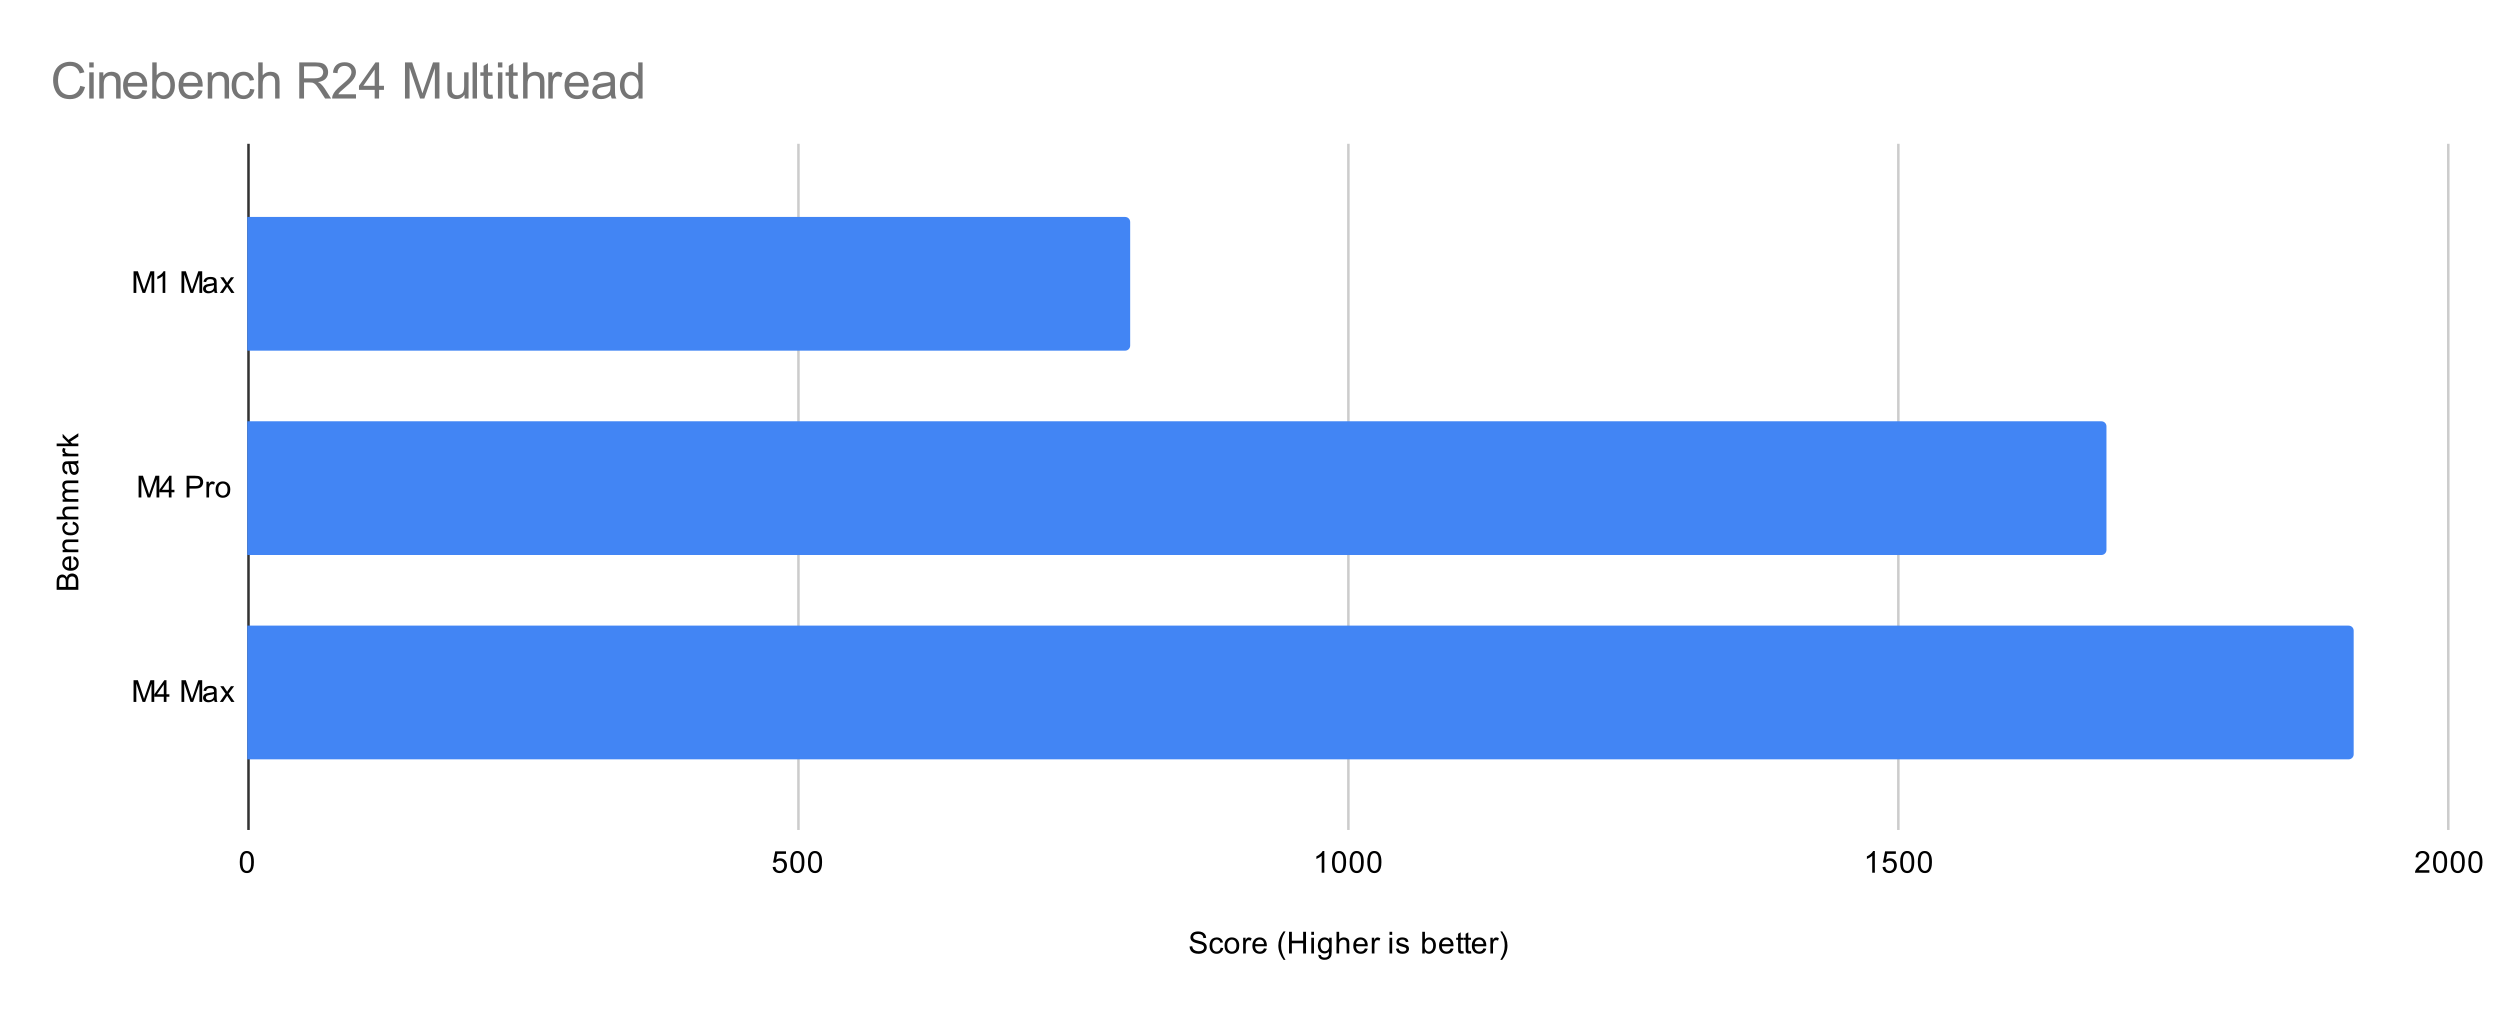 <svg version="1.1" viewBox="0.0 0.0 991.0 401.0" fill="none" stroke="none" stroke-linecap="square" stroke-miterlimit="10" width="991" height="401" xmlns:xlink="http://www.w3.org/1999/xlink" xmlns="http://www.w3.org/2000/svg"><path fill="#ffffff" d="M0 0L991.0 0L991.0 401.0L0 401.0L0 0Z" fill-rule="nonzero"/><path stroke="#333333" stroke-width="1.0" stroke-linecap="butt" d="M98.5 57.5L98.5 328.5" fill-rule="nonzero"/><path stroke="#cccccc" stroke-width="1.0" stroke-linecap="butt" d="M316.5 57.5L316.5 328.5" fill-rule="nonzero"/><path stroke="#cccccc" stroke-width="1.0" stroke-linecap="butt" d="M534.5 57.5L534.5 328.5" fill-rule="nonzero"/><path stroke="#cccccc" stroke-width="1.0" stroke-linecap="butt" d="M752.5 57.5L752.5 328.5" fill-rule="nonzero"/><path stroke="#cccccc" stroke-width="1.0" stroke-linecap="butt" d="M970.5 57.5L970.5 328.5" fill-rule="nonzero"/><clipPath id="id_0"><path d="M98.05 57.417L970.95 57.417L970.95 328.95L98.05 328.95L98.05 57.417Z" clip-rule="nonzero"/></clipPath><path stroke="#000000" stroke-width="2.0" stroke-linecap="butt" stroke-opacity="0.0" clip-path="url(#id_0)" d="M98.0 139.0L98.0 86.0L446.0 86.0C447.105 86.0 448.0 86.895 448.0 88.0L448.0 137.0C448.0 138.105 447.105 139.0 446.0 139.0Z" fill-rule="nonzero"/><path fill="#4285f4" clip-path="url(#id_0)" d="M98.0 139.0L98.0 86.0L446.0 86.0C447.105 86.0 448.0 86.895 448.0 88.0L448.0 137.0C448.0 138.105 447.105 139.0 446.0 139.0Z" fill-rule="nonzero"/><path stroke="#000000" stroke-width="2.0" stroke-linecap="butt" stroke-opacity="0.0" clip-path="url(#id_0)" d="M98.0 220.0L98.0 167.0L833.0 167.0C834.105 167.0 835.0 167.895 835.0 169.0L835.0 218.0C835.0 219.105 834.105 220.0 833.0 220.0Z" fill-rule="nonzero"/><path fill="#4285f4" clip-path="url(#id_0)" d="M98.0 220.0L98.0 167.0L833.0 167.0C834.105 167.0 835.0 167.895 835.0 169.0L835.0 218.0C835.0 219.105 834.105 220.0 833.0 220.0Z" fill-rule="nonzero"/><path stroke="#000000" stroke-width="2.0" stroke-linecap="butt" stroke-opacity="0.0" clip-path="url(#id_0)" d="M98.0 301.0L98.0 248.0L931.0 248.0C932.105 248.0 933.0 248.895 933.0 250.0L933.0 299.0C933.0 300.105 932.105 301.0 931.0 301.0Z" fill-rule="nonzero"/><path fill="#4285f4" clip-path="url(#id_0)" d="M98.0 301.0L98.0 248.0L931.0 248.0C932.105 248.0 933.0 248.895 933.0 250.0L933.0 299.0C933.0 300.105 932.105 301.0 931.0 301.0Z" fill-rule="nonzero"/><path fill="#000000" d="M471.547 375.184L472.609 375.091Q472.688 375.747 472.969 376.153Q473.25 376.559 473.828 376.825Q474.422 377.075 475.156 377.075Q475.797 377.075 476.297 376.887Q476.797 376.684 477.031 376.356Q477.281 376.012 477.281 375.622Q477.281 375.216 477.047 374.919Q476.812 374.606 476.281 374.403Q475.922 374.262 474.734 373.981Q473.562 373.7 473.094 373.45Q472.469 373.122 472.172 372.653Q471.875 372.169 471.875 371.575Q471.875 370.934 472.234 370.372Q472.609 369.794 473.312 369.512Q474.031 369.216 474.891 369.216Q475.844 369.216 476.578 369.528Q477.312 369.825 477.703 370.434Q478.094 371.028 478.125 371.778L477.031 371.856Q476.938 371.044 476.422 370.637Q475.922 370.216 474.938 370.216Q473.906 370.216 473.438 370.591Q472.969 370.966 472.969 371.497Q472.969 371.966 473.297 372.262Q473.625 372.559 475.0 372.872Q476.391 373.184 476.906 373.419Q477.656 373.778 478.016 374.309Q478.375 374.825 478.375 375.528Q478.375 376.216 477.984 376.825Q477.594 377.419 476.859 377.762Q476.125 378.091 475.203 378.091Q474.031 378.091 473.234 377.762Q472.453 377.419 472.0 376.731Q471.562 376.044 471.547 375.184ZM483.859 375.669L484.891 375.809Q484.719 376.872 484.016 377.481Q483.312 378.091 482.297 378.091Q481.016 378.091 480.234 377.262Q479.469 376.419 479.469 374.856Q479.469 373.856 479.797 373.106Q480.141 372.341 480.812 371.966Q481.5 371.591 482.312 371.591Q483.312 371.591 483.953 372.106Q484.609 372.606 484.797 373.559L483.766 373.716Q483.625 373.091 483.25 372.778Q482.875 372.45 482.344 372.45Q481.547 372.45 481.047 373.028Q480.547 373.591 480.547 374.825Q480.547 376.091 481.031 376.653Q481.516 377.216 482.281 377.216Q482.906 377.216 483.312 376.841Q483.734 376.466 483.859 375.669ZM485.406 374.841Q485.406 373.106 486.359 372.278Q487.156 371.591 488.312 371.591Q489.594 371.591 490.406 372.434Q491.234 373.262 491.234 374.747Q491.234 375.95 490.875 376.637Q490.516 377.325 489.812 377.716Q489.125 378.091 488.312 378.091Q487.016 378.091 486.203 377.262Q485.406 376.419 485.406 374.841ZM486.484 374.841Q486.484 376.028 487.0 376.622Q487.531 377.216 488.312 377.216Q489.109 377.216 489.625 376.622Q490.141 376.028 490.141 374.809Q490.141 373.653 489.609 373.059Q489.094 372.466 488.312 372.466Q487.531 372.466 487.0 373.059Q486.484 373.637 486.484 374.841ZM492.781 377.95L492.781 371.731L493.734 371.731L493.734 372.669Q494.094 372.012 494.391 371.809Q494.703 371.591 495.078 371.591Q495.609 371.591 496.156 371.919L495.797 372.903Q495.406 372.669 495.031 372.669Q494.672 372.669 494.391 372.887Q494.125 373.091 494.016 373.466Q493.828 374.028 493.828 374.684L493.828 377.95L492.781 377.95ZM501.047 375.95L502.141 376.075Q501.891 377.028 501.188 377.559Q500.484 378.091 499.406 378.091Q498.047 378.091 497.234 377.247Q496.438 376.403 496.438 374.887Q496.438 373.325 497.25 372.466Q498.062 371.591 499.344 371.591Q500.594 371.591 501.375 372.434Q502.172 373.278 502.172 374.825Q502.172 374.919 502.172 375.106L497.531 375.106Q497.594 376.137 498.109 376.684Q498.625 377.216 499.406 377.216Q499.984 377.216 500.391 376.919Q500.812 376.606 501.047 375.95ZM497.594 374.247L501.062 374.247Q501.0 373.45 500.672 373.059Q500.156 372.45 499.359 372.45Q498.625 372.45 498.125 372.934Q497.641 373.419 497.594 374.247ZM508.812 380.481Q507.938 379.372 507.328 377.903Q506.734 376.419 506.734 374.841Q506.734 373.45 507.172 372.169Q507.703 370.684 508.812 369.216L509.562 369.216Q508.859 370.434 508.625 370.95Q508.266 371.762 508.062 372.637Q507.812 373.731 507.812 374.841Q507.812 377.669 509.562 380.481L508.812 380.481ZM510.969 377.95L510.969 369.356L512.094 369.356L512.094 372.887L516.562 372.887L516.562 369.356L517.703 369.356L517.703 377.95L516.562 377.95L516.562 373.903L512.094 373.903L512.094 377.95L510.969 377.95ZM519.797 370.575L519.797 369.356L520.859 369.356L520.859 370.575L519.797 370.575ZM519.797 377.95L519.797 371.731L520.859 371.731L520.859 377.95L519.797 377.95ZM522.594 378.466L523.625 378.622Q523.688 379.091 523.984 379.309Q524.375 379.606 525.047 379.606Q525.781 379.606 526.172 379.309Q526.578 379.012 526.719 378.497Q526.812 378.169 526.797 377.137Q526.109 377.95 525.078 377.95Q523.797 377.95 523.094 377.028Q522.391 376.091 522.391 374.809Q522.391 373.919 522.703 373.169Q523.031 372.403 523.641 371.997Q524.25 371.591 525.078 371.591Q526.188 371.591 526.906 372.481L526.906 371.731L527.875 371.731L527.875 377.106Q527.875 378.559 527.578 379.169Q527.281 379.778 526.641 380.122Q526.0 380.481 525.062 380.481Q523.953 380.481 523.266 379.981Q522.578 379.481 522.594 378.466ZM523.469 374.731Q523.469 375.95 523.953 376.512Q524.438 377.075 525.172 377.075Q525.906 377.075 526.391 376.512Q526.891 375.95 526.891 374.762Q526.891 373.622 526.375 373.044Q525.875 372.466 525.156 372.466Q524.453 372.466 523.953 373.044Q523.469 373.606 523.469 374.731ZM529.797 377.95L529.797 369.356L530.844 369.356L530.844 372.434Q531.578 371.591 532.703 371.591Q533.406 371.591 533.906 371.872Q534.422 372.137 534.641 372.622Q534.859 373.091 534.859 374.012L534.859 377.95L533.812 377.95L533.812 374.012Q533.812 373.216 533.469 372.856Q533.125 372.497 532.5 372.497Q532.031 372.497 531.609 372.747Q531.203 372.981 531.016 373.403Q530.844 373.809 530.844 374.544L530.844 377.95L529.797 377.95ZM541.047 375.95L542.141 376.075Q541.891 377.028 541.188 377.559Q540.484 378.091 539.406 378.091Q538.047 378.091 537.234 377.247Q536.438 376.403 536.438 374.887Q536.438 373.325 537.25 372.466Q538.062 371.591 539.344 371.591Q540.594 371.591 541.375 372.434Q542.172 373.278 542.172 374.825Q542.172 374.919 542.172 375.106L537.531 375.106Q537.594 376.137 538.109 376.684Q538.625 377.216 539.406 377.216Q539.984 377.216 540.391 376.919Q540.812 376.606 541.047 375.95ZM537.594 374.247L541.062 374.247Q541.0 373.45 540.672 373.059Q540.156 372.45 539.359 372.45Q538.625 372.45 538.125 372.934Q537.641 373.419 537.594 374.247ZM543.781 377.95L543.781 371.731L544.734 371.731L544.734 372.669Q545.094 372.012 545.391 371.809Q545.703 371.591 546.078 371.591Q546.609 371.591 547.156 371.919L546.797 372.903Q546.406 372.669 546.031 372.669Q545.672 372.669 545.391 372.887Q545.125 373.091 545.016 373.466Q544.828 374.028 544.828 374.684L544.828 377.95L543.781 377.95ZM550.797 370.575L550.797 369.356L551.859 369.356L551.859 370.575L550.797 370.575ZM550.797 377.95L550.797 371.731L551.859 371.731L551.859 377.95L550.797 377.95ZM553.375 376.091L554.406 375.934Q554.5 376.559 554.891 376.887Q555.297 377.216 556.031 377.216Q556.75 377.216 557.094 376.934Q557.453 376.637 557.453 376.231Q557.453 375.872 557.141 375.669Q556.922 375.528 556.062 375.309Q554.906 375.012 554.453 374.809Q554.016 374.591 553.781 374.216Q553.547 373.841 553.547 373.372Q553.547 372.966 553.734 372.606Q553.922 372.247 554.25 372.012Q554.5 371.841 554.922 371.716Q555.344 371.591 555.844 371.591Q556.562 371.591 557.109 371.809Q557.672 372.012 557.938 372.372Q558.203 372.731 558.297 373.325L557.266 373.466Q557.203 372.997 556.859 372.731Q556.531 372.45 555.906 372.45Q555.188 372.45 554.875 372.7Q554.562 372.934 554.562 373.262Q554.562 373.466 554.688 373.622Q554.828 373.794 555.094 373.903Q555.25 373.966 556.031 374.169Q557.156 374.481 557.594 374.669Q558.031 374.856 558.281 375.216Q558.531 375.575 558.531 376.122Q558.531 376.653 558.219 377.122Q557.922 377.575 557.344 377.841Q556.766 378.091 556.031 378.091Q554.812 378.091 554.172 377.591Q553.547 377.075 553.375 376.091ZM564.766 377.95L563.781 377.95L563.781 369.356L564.844 369.356L564.844 372.419Q565.516 371.591 566.547 371.591Q567.125 371.591 567.625 371.825Q568.141 372.044 568.469 372.466Q568.812 372.887 569.0 373.481Q569.188 374.075 569.188 374.747Q569.188 376.341 568.391 377.216Q567.594 378.091 566.5 378.091Q565.391 378.091 564.766 377.169L564.766 377.95ZM564.75 374.794Q564.75 375.903 565.062 376.403Q565.562 377.216 566.406 377.216Q567.094 377.216 567.594 376.622Q568.109 376.028 568.109 374.825Q568.109 373.606 567.625 373.028Q567.141 372.45 566.453 372.45Q565.766 372.45 565.25 373.059Q564.75 373.653 564.75 374.794ZM575.047 375.95L576.141 376.075Q575.891 377.028 575.188 377.559Q574.484 378.091 573.406 378.091Q572.047 378.091 571.234 377.247Q570.438 376.403 570.438 374.887Q570.438 373.325 571.25 372.466Q572.062 371.591 573.344 371.591Q574.594 371.591 575.375 372.434Q576.172 373.278 576.172 374.825Q576.172 374.919 576.172 375.106L571.531 375.106Q571.594 376.137 572.109 376.684Q572.625 377.216 573.406 377.216Q573.984 377.216 574.391 376.919Q574.812 376.606 575.047 375.95ZM571.594 374.247L575.062 374.247Q575.0 373.45 574.672 373.059Q574.156 372.45 573.359 372.45Q572.625 372.45 572.125 372.934Q571.641 373.419 571.594 374.247ZM580.094 377.012L580.25 377.934Q579.797 378.028 579.453 378.028Q578.875 378.028 578.562 377.856Q578.25 377.669 578.109 377.372Q577.984 377.075 577.984 376.122L577.984 372.544L577.219 372.544L577.219 371.731L577.984 371.731L577.984 370.184L579.031 369.559L579.031 371.731L580.094 371.731L580.094 372.544L579.031 372.544L579.031 376.184Q579.031 376.637 579.078 376.762Q579.141 376.887 579.266 376.966Q579.391 377.044 579.625 377.044Q579.812 377.044 580.094 377.012ZM583.094 377.012L583.25 377.934Q582.797 378.028 582.453 378.028Q581.875 378.028 581.562 377.856Q581.25 377.669 581.109 377.372Q580.984 377.075 580.984 376.122L580.984 372.544L580.219 372.544L580.219 371.731L580.984 371.731L580.984 370.184L582.031 369.559L582.031 371.731L583.094 371.731L583.094 372.544L582.031 372.544L582.031 376.184Q582.031 376.637 582.078 376.762Q582.141 376.887 582.266 376.966Q582.391 377.044 582.625 377.044Q582.812 377.044 583.094 377.012ZM588.047 375.95L589.141 376.075Q588.891 377.028 588.188 377.559Q587.484 378.091 586.406 378.091Q585.047 378.091 584.234 377.247Q583.438 376.403 583.438 374.887Q583.438 373.325 584.25 372.466Q585.062 371.591 586.344 371.591Q587.594 371.591 588.375 372.434Q589.172 373.278 589.172 374.825Q589.172 374.919 589.172 375.106L584.531 375.106Q584.594 376.137 585.109 376.684Q585.625 377.216 586.406 377.216Q586.984 377.216 587.391 376.919Q587.812 376.606 588.047 375.95ZM584.594 374.247L588.062 374.247Q588.0 373.45 587.672 373.059Q587.156 372.45 586.359 372.45Q585.625 372.45 585.125 372.934Q584.641 373.419 584.594 374.247ZM590.781 377.95L590.781 371.731L591.734 371.731L591.734 372.669Q592.094 372.012 592.391 371.809Q592.703 371.591 593.078 371.591Q593.609 371.591 594.156 371.919L593.797 372.903Q593.406 372.669 593.031 372.669Q592.672 372.669 592.391 372.887Q592.125 373.091 592.016 373.466Q591.828 374.028 591.828 374.684L591.828 377.95L590.781 377.95ZM595.484 380.481L594.734 380.481Q596.484 377.669 596.484 374.841Q596.484 373.747 596.234 372.653Q596.031 371.778 595.672 370.966Q595.438 370.45 594.734 369.216L595.484 369.216Q596.578 370.684 597.109 372.169Q597.562 373.45 597.562 374.841Q597.562 376.419 596.953 377.903Q596.344 379.372 595.484 380.481Z" fill-rule="nonzero"/><path fill="#000000" d="M31.05 233.808L22.456 233.808L22.456 230.574Q22.456 229.59 22.722 228.996Q22.988 228.402 23.534 228.074Q24.066 227.73 24.659 227.73Q25.206 227.73 25.691 228.027Q26.175 228.324 26.472 228.933Q26.706 228.152 27.269 227.746Q27.816 227.324 28.566 227.324Q29.159 227.324 29.691 227.574Q30.206 227.824 30.488 228.199Q30.769 228.574 30.909 229.152Q31.05 229.715 31.05 230.527L31.05 233.808ZM26.066 232.668L26.066 230.808Q26.066 230.058 25.972 229.73Q25.847 229.293 25.55 229.074Q25.238 228.855 24.784 228.855Q24.363 228.855 24.034 229.058Q23.706 229.261 23.597 229.652Q23.472 230.027 23.472 230.949L23.472 232.668L26.066 232.668ZM30.034 232.668L30.034 230.527Q30.034 229.98 29.988 229.761Q29.925 229.355 29.769 229.105Q29.597 228.84 29.284 228.668Q28.972 228.496 28.566 228.496Q28.081 228.496 27.722 228.746Q27.363 228.98 27.222 229.418Q27.081 229.855 27.081 230.683L27.081 232.668L30.034 232.668ZM29.05 221.636L29.175 220.543Q30.128 220.793 30.659 221.496Q31.191 222.199 31.191 223.277Q31.191 224.636 30.347 225.449Q29.503 226.246 27.988 226.246Q26.425 226.246 25.566 225.433Q24.691 224.621 24.691 223.34Q24.691 222.09 25.534 221.308Q26.378 220.511 27.925 220.511Q28.019 220.511 28.206 220.511L28.206 225.152Q29.238 225.09 29.784 224.574Q30.316 224.058 30.316 223.277Q30.316 222.699 30.019 222.293Q29.706 221.871 29.05 221.636ZM27.347 225.09L27.347 221.621Q26.55 221.683 26.159 222.011Q25.55 222.527 25.55 223.324Q25.55 224.058 26.034 224.558Q26.519 225.043 27.347 225.09ZM31.05 218.886L24.831 218.886L24.831 217.949L25.706 217.949Q24.691 217.261 24.691 215.965Q24.691 215.402 24.894 214.933Q25.097 214.449 25.425 214.215Q25.753 213.98 26.191 213.886Q26.488 213.84 27.222 213.84L31.05 213.84L31.05 214.886L27.269 214.886Q26.613 214.886 26.3 215.011Q25.988 215.136 25.8 215.449Q25.597 215.761 25.597 216.183Q25.597 216.855 26.034 217.355Q26.456 217.84 27.644 217.84L31.05 217.84L31.05 218.886ZM28.769 207.824L28.909 206.793Q29.972 206.965 30.581 207.668Q31.191 208.371 31.191 209.386Q31.191 210.668 30.363 211.449Q29.519 212.215 27.956 212.215Q26.956 212.215 26.206 211.886Q25.441 211.543 25.066 210.871Q24.691 210.183 24.691 209.371Q24.691 208.371 25.206 207.73Q25.706 207.074 26.659 206.886L26.816 207.918Q26.191 208.058 25.878 208.433Q25.55 208.808 25.55 209.34Q25.55 210.136 26.128 210.636Q26.691 211.136 27.925 211.136Q29.191 211.136 29.753 210.652Q30.316 210.168 30.316 209.402Q30.316 208.777 29.941 208.371Q29.566 207.949 28.769 207.824ZM31.05 205.886L22.456 205.886L22.456 204.84L25.534 204.84Q24.691 204.105 24.691 202.98Q24.691 202.277 24.972 201.777Q25.238 201.261 25.722 201.043Q26.191 200.824 27.113 200.824L31.05 200.824L31.05 201.871L27.113 201.871Q26.316 201.871 25.956 202.215Q25.597 202.558 25.597 203.183Q25.597 203.652 25.847 204.074Q26.081 204.48 26.503 204.668Q26.909 204.84 27.644 204.84L31.05 204.84L31.05 205.886ZM31.05 198.886L24.831 198.886L24.831 197.949L25.706 197.949Q25.238 197.652 24.972 197.168Q24.691 196.683 24.691 196.058Q24.691 195.371 24.972 194.933Q25.253 194.48 25.769 194.308Q24.691 193.558 24.691 192.386Q24.691 191.449 25.206 190.965Q25.706 190.465 26.784 190.465L31.05 190.465L31.05 191.511L27.128 191.511Q26.503 191.511 26.222 191.621Q25.941 191.715 25.769 191.98Q25.597 192.246 25.597 192.621Q25.597 193.277 26.034 193.715Q26.472 194.136 27.441 194.136L31.05 194.136L31.05 195.199L27.003 195.199Q26.3 195.199 25.956 195.465Q25.597 195.715 25.597 196.293Q25.597 196.746 25.831 197.121Q26.066 197.496 26.519 197.668Q26.972 197.84 27.816 197.84L31.05 197.84L31.05 198.886ZM30.284 183.824Q30.784 184.418 30.988 184.965Q31.191 185.496 31.191 186.121Q31.191 187.152 30.691 187.699Q30.191 188.246 29.409 188.246Q28.956 188.246 28.581 188.043Q28.191 187.84 27.972 187.496Q27.738 187.152 27.628 186.73Q27.534 186.433 27.456 185.793Q27.316 184.527 27.097 183.918Q26.878 183.918 26.831 183.918Q26.175 183.918 25.909 184.215Q25.566 184.621 25.566 185.418Q25.566 186.152 25.831 186.511Q26.081 186.871 26.738 187.043L26.597 188.074Q25.941 187.933 25.534 187.605Q25.128 187.277 24.909 186.668Q24.691 186.058 24.691 185.261Q24.691 184.465 24.878 183.965Q25.066 183.465 25.347 183.23Q25.628 182.996 26.066 182.902Q26.331 182.855 27.034 182.855L28.441 182.855Q29.909 182.855 30.3 182.793Q30.691 182.715 31.05 182.511L31.05 183.621Q30.722 183.777 30.284 183.824ZM27.925 183.918Q28.159 184.496 28.331 185.636Q28.425 186.293 28.55 186.558Q28.659 186.824 28.878 186.98Q29.097 187.121 29.378 187.121Q29.8 187.121 30.081 186.808Q30.363 186.48 30.363 185.871Q30.363 185.261 30.097 184.793Q29.831 184.308 29.363 184.09Q29.003 183.918 28.316 183.918L27.925 183.918ZM31.05 180.902L24.831 180.902L24.831 179.949L25.769 179.949Q25.113 179.59 24.909 179.293Q24.691 178.98 24.691 178.605Q24.691 178.074 25.019 177.527L26.003 177.886Q25.769 178.277 25.769 178.652Q25.769 179.011 25.988 179.293Q26.191 179.558 26.566 179.668Q27.128 179.855 27.784 179.855L31.05 179.855L31.05 180.902ZM31.05 176.886L22.456 176.886L22.456 175.824L27.363 175.824L24.831 173.34L24.831 171.965L27.128 174.355L31.05 171.73L31.05 173.027L27.863 175.09L28.581 175.824L31.05 175.824L31.05 176.886Z" fill-rule="nonzero"/><path fill="#000000" d="M52.941 116.129L52.941 107.535L54.659 107.535L56.691 113.613Q56.972 114.472 57.097 114.894Q57.237 114.425 57.55 113.519L59.612 107.535L61.144 107.535L61.144 116.129L60.05 116.129L60.05 108.941L57.55 116.129L56.519 116.129L54.034 108.816L54.034 116.129L52.941 116.129ZM65.519 116.129L64.472 116.129L64.472 109.41Q64.081 109.769 63.456 110.144Q62.847 110.504 62.362 110.675L62.362 109.66Q63.237 109.238 63.894 108.66Q64.566 108.066 64.847 107.504L65.519 107.504L65.519 116.129ZM71.941 116.129L71.941 107.535L73.659 107.535L75.691 113.613Q75.972 114.472 76.097 114.894Q76.237 114.425 76.55 113.519L78.612 107.535L80.144 107.535L80.144 116.129L79.05 116.129L79.05 108.941L76.55 116.129L75.519 116.129L73.034 108.816L73.034 116.129L71.941 116.129ZM84.909 115.363Q84.316 115.863 83.769 116.066Q83.237 116.269 82.612 116.269Q81.581 116.269 81.034 115.769Q80.487 115.269 80.487 114.488Q80.487 114.035 80.691 113.66Q80.894 113.269 81.237 113.05Q81.581 112.816 82.003 112.707Q82.3 112.613 82.941 112.535Q84.206 112.394 84.816 112.175Q84.816 111.957 84.816 111.91Q84.816 111.254 84.519 110.988Q84.112 110.644 83.316 110.644Q82.581 110.644 82.222 110.91Q81.862 111.16 81.691 111.816L80.659 111.675Q80.8 111.019 81.128 110.613Q81.456 110.207 82.066 109.988Q82.675 109.769 83.472 109.769Q84.269 109.769 84.769 109.957Q85.269 110.144 85.503 110.425Q85.737 110.707 85.831 111.144Q85.878 111.41 85.878 112.113L85.878 113.519Q85.878 114.988 85.941 115.379Q86.019 115.769 86.222 116.129L85.112 116.129Q84.956 115.8 84.909 115.363ZM84.816 113.004Q84.237 113.238 83.097 113.41Q82.441 113.504 82.175 113.629Q81.909 113.738 81.753 113.957Q81.612 114.175 81.612 114.457Q81.612 114.879 81.925 115.16Q82.253 115.441 82.862 115.441Q83.472 115.441 83.941 115.175Q84.425 114.91 84.644 114.441Q84.816 114.082 84.816 113.394L84.816 113.004ZM87.144 116.129L89.409 112.894L87.316 109.91L88.628 109.91L89.581 111.363Q89.847 111.785 90.019 112.066Q90.269 111.675 90.487 111.379L91.534 109.91L92.8 109.91L90.644 112.832L92.956 116.129L91.675 116.129L90.394 114.191L90.05 113.675L88.409 116.129L87.144 116.129Z" fill-rule="nonzero"/><path fill="#000000" d="M54.941 197.183L54.941 188.59L56.659 188.59L58.691 194.668Q58.972 195.527 59.097 195.949Q59.237 195.48 59.55 194.574L61.612 188.59L63.144 188.59L63.144 197.183L62.05 197.183L62.05 189.996L59.55 197.183L58.519 197.183L56.034 189.871L56.034 197.183L54.941 197.183ZM66.925 197.183L66.925 195.121L63.206 195.121L63.206 194.152L67.128 188.59L67.987 188.59L67.987 194.152L69.144 194.152L69.144 195.121L67.987 195.121L67.987 197.183L66.925 197.183ZM66.925 194.152L66.925 190.293L64.237 194.152L66.925 194.152ZM73.972 197.183L73.972 188.59L77.222 188.59Q78.066 188.59 78.519 188.668Q79.159 188.777 79.581 189.074Q80.019 189.371 80.269 189.902Q80.534 190.433 80.534 191.074Q80.534 192.168 79.831 192.933Q79.144 193.683 77.316 193.683L75.112 193.683L75.112 197.183L73.972 197.183ZM75.112 192.683L77.331 192.683Q78.441 192.683 78.894 192.277Q79.362 191.855 79.362 191.105Q79.362 190.574 79.081 190.199Q78.816 189.808 78.378 189.683Q78.081 189.605 77.316 189.605L75.112 189.605L75.112 192.683ZM81.831 197.183L81.831 190.965L82.784 190.965L82.784 191.902Q83.144 191.246 83.441 191.043Q83.753 190.824 84.128 190.824Q84.659 190.824 85.206 191.152L84.847 192.136Q84.456 191.902 84.081 191.902Q83.722 191.902 83.441 192.121Q83.175 192.324 83.066 192.699Q82.878 193.261 82.878 193.918L82.878 197.183L81.831 197.183ZM85.456 194.074Q85.456 192.34 86.409 191.511Q87.206 190.824 88.362 190.824Q89.644 190.824 90.456 191.668Q91.284 192.496 91.284 193.98Q91.284 195.183 90.925 195.871Q90.566 196.558 89.862 196.949Q89.175 197.324 88.362 197.324Q87.066 197.324 86.253 196.496Q85.456 195.652 85.456 194.074ZM86.534 194.074Q86.534 195.261 87.05 195.855Q87.581 196.449 88.362 196.449Q89.159 196.449 89.675 195.855Q90.191 195.261 90.191 194.043Q90.191 192.886 89.659 192.293Q89.144 191.699 88.362 191.699Q87.581 191.699 87.05 192.293Q86.534 192.871 86.534 194.074Z" fill-rule="nonzero"/><path fill="#000000" d="M52.941 278.238L52.941 269.644L54.659 269.644L56.691 275.722Q56.972 276.582 57.097 277.004Q57.237 276.535 57.55 275.629L59.612 269.644L61.144 269.644L61.144 278.238L60.05 278.238L60.05 271.051L57.55 278.238L56.519 278.238L54.034 270.926L54.034 278.238L52.941 278.238ZM64.925 278.238L64.925 276.176L61.206 276.176L61.206 275.207L65.128 269.644L65.987 269.644L65.987 275.207L67.144 275.207L67.144 276.176L65.987 276.176L65.987 278.238L64.925 278.238ZM64.925 275.207L64.925 271.347L62.237 275.207L64.925 275.207ZM71.941 278.238L71.941 269.644L73.659 269.644L75.691 275.722Q75.972 276.582 76.097 277.004Q76.237 276.535 76.55 275.629L78.612 269.644L80.144 269.644L80.144 278.238L79.05 278.238L79.05 271.051L76.55 278.238L75.519 278.238L73.034 270.926L73.034 278.238L71.941 278.238ZM84.909 277.472Q84.316 277.972 83.769 278.176Q83.237 278.379 82.612 278.379Q81.581 278.379 81.034 277.879Q80.487 277.379 80.487 276.597Q80.487 276.144 80.691 275.769Q80.894 275.379 81.237 275.16Q81.581 274.926 82.003 274.816Q82.3 274.722 82.941 274.644Q84.206 274.504 84.816 274.285Q84.816 274.066 84.816 274.019Q84.816 273.363 84.519 273.097Q84.112 272.754 83.316 272.754Q82.581 272.754 82.222 273.019Q81.862 273.269 81.691 273.926L80.659 273.785Q80.8 273.129 81.128 272.722Q81.456 272.316 82.066 272.097Q82.675 271.879 83.472 271.879Q84.269 271.879 84.769 272.066Q85.269 272.254 85.503 272.535Q85.737 272.816 85.831 273.254Q85.878 273.519 85.878 274.222L85.878 275.629Q85.878 277.097 85.941 277.488Q86.019 277.879 86.222 278.238L85.112 278.238Q84.956 277.91 84.909 277.472ZM84.816 275.113Q84.237 275.347 83.097 275.519Q82.441 275.613 82.175 275.738Q81.909 275.847 81.753 276.066Q81.612 276.285 81.612 276.566Q81.612 276.988 81.925 277.269Q82.253 277.551 82.862 277.551Q83.472 277.551 83.941 277.285Q84.425 277.019 84.644 276.551Q84.816 276.191 84.816 275.504L84.816 275.113ZM87.144 278.238L89.409 275.004L87.316 272.019L88.628 272.019L89.581 273.472Q89.847 273.894 90.019 274.176Q90.269 273.785 90.487 273.488L91.534 272.019L92.8 272.019L90.644 274.941L92.956 278.238L91.675 278.238L90.394 276.301L90.05 275.785L88.409 278.238L87.144 278.238Z" fill-rule="nonzero"/><path fill="#000000" d="M95.05 341.716Q95.05 340.184 95.362 339.262Q95.675 338.325 96.284 337.825Q96.909 337.325 97.847 337.325Q98.534 337.325 99.05 337.606Q99.581 337.887 99.925 338.419Q100.269 338.934 100.456 339.684Q100.644 340.434 100.644 341.716Q100.644 343.231 100.331 344.153Q100.034 345.075 99.409 345.591Q98.8 346.091 97.847 346.091Q96.612 346.091 95.894 345.2Q95.05 344.137 95.05 341.716ZM96.128 341.716Q96.128 343.825 96.628 344.528Q97.128 345.231 97.847 345.231Q98.581 345.231 99.066 344.528Q99.566 343.825 99.566 341.716Q99.566 339.591 99.066 338.903Q98.581 338.2 97.831 338.2Q97.112 338.2 96.675 338.809Q96.128 339.591 96.128 341.716Z" fill-rule="nonzero"/><path fill="#000000" d="M306.275 343.7L307.384 343.606Q307.509 344.419 307.947 344.825Q308.4 345.231 309.041 345.231Q309.791 345.231 310.322 344.653Q310.853 344.075 310.853 343.137Q310.853 342.231 310.337 341.716Q309.837 341.184 309.009 341.184Q308.509 341.184 308.087 341.419Q307.681 341.653 307.447 342.012L306.462 341.887L307.291 337.481L311.572 337.481L311.572 338.481L308.134 338.481L307.681 340.794Q308.447 340.247 309.291 340.247Q310.416 340.247 311.181 341.028Q311.962 341.809 311.962 343.044Q311.962 344.2 311.291 345.059Q310.462 346.091 309.041 346.091Q307.869 346.091 307.119 345.434Q306.384 344.778 306.275 343.7ZM313.275 341.716Q313.275 340.184 313.587 339.262Q313.9 338.325 314.509 337.825Q315.134 337.325 316.072 337.325Q316.759 337.325 317.275 337.606Q317.806 337.887 318.15 338.419Q318.494 338.934 318.681 339.684Q318.869 340.434 318.869 341.716Q318.869 343.231 318.556 344.153Q318.259 345.075 317.634 345.591Q317.025 346.091 316.072 346.091Q314.837 346.091 314.119 345.2Q313.275 344.137 313.275 341.716ZM314.353 341.716Q314.353 343.825 314.853 344.528Q315.353 345.231 316.072 345.231Q316.806 345.231 317.291 344.528Q317.791 343.825 317.791 341.716Q317.791 339.591 317.291 338.903Q316.806 338.2 316.056 338.2Q315.337 338.2 314.9 338.809Q314.353 339.591 314.353 341.716ZM320.275 341.716Q320.275 340.184 320.587 339.262Q320.9 338.325 321.509 337.825Q322.134 337.325 323.072 337.325Q323.759 337.325 324.275 337.606Q324.806 337.887 325.15 338.419Q325.494 338.934 325.681 339.684Q325.869 340.434 325.869 341.716Q325.869 343.231 325.556 344.153Q325.259 345.075 324.634 345.591Q324.025 346.091 323.072 346.091Q321.837 346.091 321.119 345.2Q320.275 344.137 320.275 341.716ZM321.353 341.716Q321.353 343.825 321.853 344.528Q322.353 345.231 323.072 345.231Q323.806 345.231 324.291 344.528Q324.791 343.825 324.791 341.716Q324.791 339.591 324.291 338.903Q323.806 338.2 323.056 338.2Q322.337 338.2 321.9 338.809Q321.353 339.591 321.353 341.716Z" fill-rule="nonzero"/><path fill="#000000" d="M524.969 345.95L523.922 345.95L523.922 339.231Q523.531 339.591 522.906 339.966Q522.297 340.325 521.812 340.497L521.812 339.481Q522.688 339.059 523.344 338.481Q524.016 337.887 524.297 337.325L524.969 337.325L524.969 345.95ZM528.0 341.716Q528.0 340.184 528.312 339.262Q528.625 338.325 529.234 337.825Q529.859 337.325 530.797 337.325Q531.484 337.325 532.0 337.606Q532.531 337.887 532.875 338.419Q533.219 338.934 533.406 339.684Q533.594 340.434 533.594 341.716Q533.594 343.231 533.281 344.153Q532.984 345.075 532.359 345.591Q531.75 346.091 530.797 346.091Q529.562 346.091 528.844 345.2Q528.0 344.137 528.0 341.716ZM529.078 341.716Q529.078 343.825 529.578 344.528Q530.078 345.231 530.797 345.231Q531.531 345.231 532.016 344.528Q532.516 343.825 532.516 341.716Q532.516 339.591 532.016 338.903Q531.531 338.2 530.781 338.2Q530.062 338.2 529.625 338.809Q529.078 339.591 529.078 341.716ZM535.0 341.716Q535.0 340.184 535.312 339.262Q535.625 338.325 536.234 337.825Q536.859 337.325 537.797 337.325Q538.484 337.325 539.0 337.606Q539.531 337.887 539.875 338.419Q540.219 338.934 540.406 339.684Q540.594 340.434 540.594 341.716Q540.594 343.231 540.281 344.153Q539.984 345.075 539.359 345.591Q538.75 346.091 537.797 346.091Q536.562 346.091 535.844 345.2Q535.0 344.137 535.0 341.716ZM536.078 341.716Q536.078 343.825 536.578 344.528Q537.078 345.231 537.797 345.231Q538.531 345.231 539.016 344.528Q539.516 343.825 539.516 341.716Q539.516 339.591 539.016 338.903Q538.531 338.2 537.781 338.2Q537.062 338.2 536.625 338.809Q536.078 339.591 536.078 341.716ZM542.0 341.716Q542.0 340.184 542.312 339.262Q542.625 338.325 543.234 337.825Q543.859 337.325 544.797 337.325Q545.484 337.325 546.0 337.606Q546.531 337.887 546.875 338.419Q547.219 338.934 547.406 339.684Q547.594 340.434 547.594 341.716Q547.594 343.231 547.281 344.153Q546.984 345.075 546.359 345.591Q545.75 346.091 544.797 346.091Q543.562 346.091 542.844 345.2Q542.0 344.137 542.0 341.716ZM543.078 341.716Q543.078 343.825 543.578 344.528Q544.078 345.231 544.797 345.231Q545.531 345.231 546.016 344.528Q546.516 343.825 546.516 341.716Q546.516 339.591 546.016 338.903Q545.531 338.2 544.781 338.2Q544.062 338.2 543.625 338.809Q543.078 339.591 543.078 341.716Z" fill-rule="nonzero"/><path fill="#000000" d="M743.194 345.95L742.147 345.95L742.147 339.231Q741.756 339.591 741.131 339.966Q740.522 340.325 740.038 340.497L740.038 339.481Q740.913 339.059 741.569 338.481Q742.241 337.887 742.522 337.325L743.194 337.325L743.194 345.95ZM746.225 343.7L747.334 343.606Q747.459 344.419 747.897 344.825Q748.35 345.231 748.991 345.231Q749.741 345.231 750.272 344.653Q750.803 344.075 750.803 343.137Q750.803 342.231 750.288 341.716Q749.788 341.184 748.959 341.184Q748.459 341.184 748.038 341.419Q747.631 341.653 747.397 342.012L746.413 341.887L747.241 337.481L751.522 337.481L751.522 338.481L748.084 338.481L747.631 340.794Q748.397 340.247 749.241 340.247Q750.366 340.247 751.131 341.028Q751.913 341.809 751.913 343.044Q751.913 344.2 751.241 345.059Q750.413 346.091 748.991 346.091Q747.819 346.091 747.069 345.434Q746.334 344.778 746.225 343.7ZM753.225 341.716Q753.225 340.184 753.538 339.262Q753.85 338.325 754.459 337.825Q755.084 337.325 756.022 337.325Q756.709 337.325 757.225 337.606Q757.756 337.887 758.1 338.419Q758.444 338.934 758.631 339.684Q758.819 340.434 758.819 341.716Q758.819 343.231 758.506 344.153Q758.209 345.075 757.584 345.591Q756.975 346.091 756.022 346.091Q754.788 346.091 754.069 345.2Q753.225 344.137 753.225 341.716ZM754.303 341.716Q754.303 343.825 754.803 344.528Q755.303 345.231 756.022 345.231Q756.756 345.231 757.241 344.528Q757.741 343.825 757.741 341.716Q757.741 339.591 757.241 338.903Q756.756 338.2 756.006 338.2Q755.288 338.2 754.85 338.809Q754.303 339.591 754.303 341.716ZM760.225 341.716Q760.225 340.184 760.538 339.262Q760.85 338.325 761.459 337.825Q762.084 337.325 763.022 337.325Q763.709 337.325 764.225 337.606Q764.756 337.887 765.1 338.419Q765.444 338.934 765.631 339.684Q765.819 340.434 765.819 341.716Q765.819 343.231 765.506 344.153Q765.209 345.075 764.584 345.591Q763.975 346.091 763.022 346.091Q761.788 346.091 761.069 345.2Q760.225 344.137 760.225 341.716ZM761.303 341.716Q761.303 343.825 761.803 344.528Q762.303 345.231 763.022 345.231Q763.756 345.231 764.241 344.528Q764.741 343.825 764.741 341.716Q764.741 339.591 764.241 338.903Q763.756 338.2 763.006 338.2Q762.288 338.2 761.85 338.809Q761.303 339.591 761.303 341.716Z" fill-rule="nonzero"/><path fill="#000000" d="M962.997 344.934L962.997 345.95L957.309 345.95Q957.309 345.575 957.434 345.216Q957.653 344.637 958.122 344.075Q958.606 343.512 959.513 342.778Q960.919 341.622 961.403 340.95Q961.903 340.278 961.903 339.684Q961.903 339.059 961.45 338.637Q960.997 338.2 960.278 338.2Q959.513 338.2 959.059 338.653Q958.606 339.106 958.591 339.919L957.513 339.809Q957.622 338.591 958.341 337.966Q959.075 337.325 960.309 337.325Q961.544 337.325 962.263 338.012Q962.981 338.7 962.981 339.716Q962.981 340.231 962.763 340.731Q962.559 341.216 962.059 341.778Q961.575 342.325 960.45 343.278Q959.497 344.075 959.216 344.372Q958.95 344.653 958.778 344.934L962.997 344.934ZM964.45 341.716Q964.45 340.184 964.763 339.262Q965.075 338.325 965.684 337.825Q966.309 337.325 967.247 337.325Q967.934 337.325 968.45 337.606Q968.981 337.887 969.325 338.419Q969.669 338.934 969.856 339.684Q970.044 340.434 970.044 341.716Q970.044 343.231 969.731 344.153Q969.434 345.075 968.809 345.591Q968.2 346.091 967.247 346.091Q966.013 346.091 965.294 345.2Q964.45 344.137 964.45 341.716ZM965.528 341.716Q965.528 343.825 966.028 344.528Q966.528 345.231 967.247 345.231Q967.981 345.231 968.466 344.528Q968.966 343.825 968.966 341.716Q968.966 339.591 968.466 338.903Q967.981 338.2 967.231 338.2Q966.513 338.2 966.075 338.809Q965.528 339.591 965.528 341.716ZM971.45 341.716Q971.45 340.184 971.763 339.262Q972.075 338.325 972.684 337.825Q973.309 337.325 974.247 337.325Q974.934 337.325 975.45 337.606Q975.981 337.887 976.325 338.419Q976.669 338.934 976.856 339.684Q977.044 340.434 977.044 341.716Q977.044 343.231 976.731 344.153Q976.434 345.075 975.809 345.591Q975.2 346.091 974.247 346.091Q973.013 346.091 972.294 345.2Q971.45 344.137 971.45 341.716ZM972.528 341.716Q972.528 343.825 973.028 344.528Q973.528 345.231 974.247 345.231Q974.981 345.231 975.466 344.528Q975.966 343.825 975.966 341.716Q975.966 339.591 975.466 338.903Q974.981 338.2 974.231 338.2Q973.513 338.2 973.075 338.809Q972.528 339.591 972.528 341.716ZM978.45 341.716Q978.45 340.184 978.763 339.262Q979.075 338.325 979.684 337.825Q980.309 337.325 981.247 337.325Q981.934 337.325 982.45 337.606Q982.981 337.887 983.325 338.419Q983.669 338.934 983.856 339.684Q984.044 340.434 984.044 341.716Q984.044 343.231 983.731 344.153Q983.434 345.075 982.809 345.591Q982.2 346.091 981.247 346.091Q980.013 346.091 979.294 345.2Q978.45 344.137 978.45 341.716ZM979.528 341.716Q979.528 343.825 980.028 344.528Q980.528 345.231 981.247 345.231Q981.981 345.231 982.466 344.528Q982.966 343.825 982.966 341.716Q982.966 339.591 982.466 338.903Q981.981 338.2 981.231 338.2Q980.513 338.2 980.075 338.809Q979.528 339.591 979.528 341.716Z" fill-rule="nonzero"/><path fill="#757575" d="M31.816 34.034L33.706 34.503Q33.112 36.847 31.566 38.081Q30.019 39.3 27.769 39.3Q25.456 39.3 24.003 38.362Q22.566 37.409 21.8 35.628Q21.05 33.831 21.05 31.784Q21.05 29.55 21.894 27.894Q22.753 26.222 24.331 25.363Q25.909 24.488 27.8 24.488Q29.956 24.488 31.409 25.581Q32.878 26.675 33.456 28.659L31.597 29.097Q31.097 27.534 30.144 26.831Q29.206 26.113 27.769 26.113Q26.113 26.113 25.003 26.909Q23.894 27.691 23.441 29.034Q23.003 30.363 23.003 31.769Q23.003 33.597 23.534 34.972Q24.066 36.331 25.191 37.003Q26.316 37.675 27.613 37.675Q29.206 37.675 30.316 36.753Q31.425 35.831 31.816 34.034ZM35.378 26.753L35.378 24.738L37.144 24.738L37.144 26.753L35.378 26.753ZM35.378 39.05L35.378 28.675L37.144 28.675L37.144 39.05L35.378 39.05ZM39.362 39.05L39.362 28.675L40.956 28.675L40.956 30.159Q42.097 28.441 44.253 28.441Q45.191 28.441 45.972 28.784Q46.769 29.113 47.159 29.659Q47.55 30.206 47.706 30.956Q47.8 31.456 47.8 32.675L47.8 39.05L46.034 39.05L46.034 32.737Q46.034 31.659 45.831 31.128Q45.628 30.597 45.097 30.284Q44.581 29.972 43.878 29.972Q42.753 29.972 41.941 30.691Q41.128 31.394 41.128 33.378L41.128 39.05L39.362 39.05ZM56.472 35.706L58.284 35.941Q57.862 37.519 56.691 38.409Q55.534 39.284 53.722 39.284Q51.456 39.284 50.112 37.894Q48.784 36.487 48.784 33.956Q48.784 31.331 50.128 29.894Q51.472 28.441 53.628 28.441Q55.706 28.441 57.019 29.863Q58.347 31.269 58.347 33.847Q58.347 34.003 58.331 34.316L50.597 34.316Q50.691 36.019 51.566 36.925Q52.441 37.831 53.737 37.831Q54.706 37.831 55.378 37.331Q56.066 36.816 56.472 35.706ZM50.691 32.862L56.487 32.862Q56.378 31.566 55.831 30.909Q54.987 29.894 53.644 29.894Q52.441 29.894 51.612 30.706Q50.784 31.503 50.691 32.862ZM61.987 39.05L60.362 39.05L60.362 24.738L62.112 24.738L62.112 29.847Q63.237 28.441 64.956 28.441Q65.909 28.441 66.769 28.831Q67.628 29.222 68.175 29.925Q68.722 30.613 69.034 31.597Q69.347 32.581 69.347 33.706Q69.347 36.378 68.034 37.831Q66.722 39.284 64.878 39.284Q63.034 39.284 61.987 37.753L61.987 39.05ZM61.972 33.784Q61.972 35.644 62.472 36.487Q63.316 37.831 64.722 37.831Q65.878 37.831 66.706 36.831Q67.55 35.831 67.55 33.847Q67.55 31.816 66.737 30.863Q65.941 29.894 64.8 29.894Q63.644 29.894 62.8 30.894Q61.972 31.894 61.972 33.784ZM78.472 35.706L80.284 35.941Q79.862 37.519 78.691 38.409Q77.534 39.284 75.722 39.284Q73.456 39.284 72.112 37.894Q70.784 36.487 70.784 33.956Q70.784 31.331 72.128 29.894Q73.472 28.441 75.628 28.441Q77.706 28.441 79.019 29.863Q80.347 31.269 80.347 33.847Q80.347 34.003 80.331 34.316L72.597 34.316Q72.691 36.019 73.566 36.925Q74.441 37.831 75.737 37.831Q76.706 37.831 77.378 37.331Q78.066 36.816 78.472 35.706ZM72.691 32.862L78.487 32.862Q78.378 31.566 77.831 30.909Q76.987 29.894 75.644 29.894Q74.441 29.894 73.612 30.706Q72.784 31.503 72.691 32.862ZM82.362 39.05L82.362 28.675L83.956 28.675L83.956 30.159Q85.097 28.441 87.253 28.441Q88.191 28.441 88.972 28.784Q89.769 29.113 90.159 29.659Q90.55 30.206 90.706 30.956Q90.8 31.456 90.8 32.675L90.8 39.05L89.034 39.05L89.034 32.737Q89.034 31.659 88.831 31.128Q88.628 30.597 88.097 30.284Q87.581 29.972 86.878 29.972Q85.753 29.972 84.941 30.691Q84.128 31.394 84.128 33.378L84.128 39.05L82.362 39.05ZM99.144 35.253L100.862 35.472Q100.581 37.269 99.409 38.284Q98.253 39.284 96.55 39.284Q94.425 39.284 93.128 37.894Q91.831 36.503 91.831 33.909Q91.831 32.222 92.378 30.972Q92.941 29.706 94.081 29.081Q95.222 28.441 96.566 28.441Q98.253 28.441 99.316 29.3Q100.394 30.159 100.706 31.722L98.987 31.988Q98.753 30.941 98.128 30.425Q97.503 29.894 96.628 29.894Q95.3 29.894 94.472 30.847Q93.644 31.8 93.644 33.847Q93.644 35.941 94.441 36.894Q95.237 37.831 96.534 37.831Q97.566 37.831 98.253 37.206Q98.956 36.566 99.144 35.253ZM102.362 39.05L102.362 24.738L104.128 24.738L104.128 29.863Q105.362 28.441 107.237 28.441Q108.378 28.441 109.222 28.894Q110.081 29.347 110.441 30.159Q110.816 30.956 110.816 32.472L110.816 39.05L109.066 39.05L109.066 32.472Q109.066 31.159 108.487 30.566Q107.909 29.956 106.878 29.956Q106.097 29.956 105.394 30.363Q104.706 30.769 104.409 31.472Q104.128 32.159 104.128 33.378L104.128 39.05L102.362 39.05ZM118.628 39.05L118.628 24.738L124.972 24.738Q126.878 24.738 127.878 25.128Q128.878 25.503 129.472 26.488Q130.066 27.456 130.066 28.644Q130.066 30.159 129.081 31.206Q128.097 32.253 126.034 32.534Q126.784 32.894 127.175 33.253Q128.003 34.003 128.753 35.159L131.238 39.05L128.863 39.05L126.956 36.066Q126.128 34.784 125.597 34.097Q125.066 33.409 124.628 33.144Q124.206 32.862 123.769 32.753Q123.441 32.691 122.722 32.691L120.519 32.691L120.519 39.05L118.628 39.05ZM120.519 31.05L124.597 31.05Q125.894 31.05 126.612 30.784Q127.347 30.519 127.722 29.925Q128.113 29.331 128.113 28.644Q128.113 27.628 127.378 26.972Q126.644 26.316 125.05 26.316L120.519 26.316L120.519 31.05ZM141.113 37.362L141.113 39.05L131.659 39.05Q131.644 38.409 131.863 37.831Q132.222 36.862 133.019 35.925Q133.816 34.987 135.316 33.753Q137.659 31.847 138.472 30.738Q139.3 29.613 139.3 28.613Q139.3 27.566 138.55 26.847Q137.8 26.128 136.597 26.128Q135.331 26.128 134.566 26.894Q133.8 27.659 133.8 29.003L131.988 28.816Q132.175 26.8 133.378 25.738Q134.597 24.675 136.644 24.675Q138.691 24.675 139.894 25.816Q141.097 26.956 141.097 28.644Q141.097 29.503 140.738 30.347Q140.394 31.175 139.581 32.097Q138.769 33.003 136.878 34.612Q135.284 35.941 134.831 36.409Q134.394 36.878 134.097 37.362L141.113 37.362ZM148.519 39.05L148.519 35.628L142.3 35.628L142.3 34.003L148.831 24.738L150.269 24.738L150.269 34.003L152.206 34.003L152.206 35.628L150.269 35.628L150.269 39.05L148.519 39.05ZM148.519 34.003L148.519 27.55L144.034 34.003L148.519 34.003ZM160.534 39.05L160.534 24.738L163.394 24.738L166.769 34.862Q167.238 36.284 167.456 36.987Q167.706 36.206 168.222 34.691L171.644 24.738L174.191 24.738L174.191 39.05L172.378 39.05L172.378 27.066L168.206 39.05L166.503 39.05L162.363 26.863L162.363 39.05L160.534 39.05ZM184.159 39.05L184.159 37.519Q182.956 39.284 180.878 39.284Q179.956 39.284 179.159 38.941Q178.363 38.581 177.972 38.05Q177.597 37.519 177.441 36.737Q177.331 36.222 177.331 35.097L177.331 28.675L179.081 28.675L179.081 34.425Q179.081 35.8 179.191 36.284Q179.363 36.972 179.894 37.378Q180.441 37.769 181.222 37.769Q182.019 37.769 182.706 37.362Q183.409 36.956 183.691 36.269Q183.988 35.566 183.988 34.237L183.988 28.675L185.738 28.675L185.738 39.05L184.159 39.05ZM187.331 39.05L187.331 24.738L189.081 24.738L189.081 39.05L187.331 39.05ZM195.206 37.472L195.456 39.034Q194.722 39.191 194.128 39.191Q193.175 39.191 192.644 38.894Q192.128 38.581 191.909 38.097Q191.691 37.597 191.691 36.019L191.691 30.05L190.409 30.05L190.409 28.675L191.691 28.675L191.691 26.113L193.441 25.05L193.441 28.675L195.206 28.675L195.206 30.05L193.441 30.05L193.441 36.112Q193.441 36.862 193.534 37.081Q193.628 37.284 193.831 37.425Q194.05 37.55 194.441 37.55Q194.722 37.55 195.206 37.472ZM197.378 26.753L197.378 24.738L199.144 24.738L199.144 26.753L197.378 26.753ZM197.378 39.05L197.378 28.675L199.144 28.675L199.144 39.05L197.378 39.05ZM205.206 37.472L205.456 39.034Q204.722 39.191 204.128 39.191Q203.175 39.191 202.644 38.894Q202.128 38.581 201.909 38.097Q201.691 37.597 201.691 36.019L201.691 30.05L200.409 30.05L200.409 28.675L201.691 28.675L201.691 26.113L203.441 25.05L203.441 28.675L205.206 28.675L205.206 30.05L203.441 30.05L203.441 36.112Q203.441 36.862 203.534 37.081Q203.628 37.284 203.831 37.425Q204.05 37.55 204.441 37.55Q204.722 37.55 205.206 37.472ZM207.363 39.05L207.363 24.738L209.128 24.738L209.128 29.863Q210.363 28.441 212.238 28.441Q213.378 28.441 214.222 28.894Q215.081 29.347 215.441 30.159Q215.816 30.956 215.816 32.472L215.816 39.05L214.066 39.05L214.066 32.472Q214.066 31.159 213.488 30.566Q212.909 29.956 211.878 29.956Q211.097 29.956 210.394 30.363Q209.706 30.769 209.409 31.472Q209.128 32.159 209.128 33.378L209.128 39.05L207.363 39.05ZM217.347 39.05L217.347 28.675L218.925 28.675L218.925 30.253Q219.534 29.144 220.05 28.8Q220.566 28.441 221.175 28.441Q222.066 28.441 222.988 29.003L222.378 30.644Q221.738 30.253 221.097 30.253Q220.519 30.253 220.05 30.613Q219.597 30.956 219.394 31.566Q219.113 32.503 219.113 33.612L219.113 39.05L217.347 39.05ZM231.472 35.706L233.284 35.941Q232.863 37.519 231.691 38.409Q230.534 39.284 228.722 39.284Q226.456 39.284 225.113 37.894Q223.784 36.487 223.784 33.956Q223.784 31.331 225.128 29.894Q226.472 28.441 228.628 28.441Q230.706 28.441 232.019 29.863Q233.347 31.269 233.347 33.847Q233.347 34.003 233.331 34.316L225.597 34.316Q225.691 36.019 226.566 36.925Q227.441 37.831 228.738 37.831Q229.706 37.831 230.378 37.331Q231.066 36.816 231.472 35.706ZM225.691 32.862L231.488 32.862Q231.378 31.566 230.831 30.909Q229.988 29.894 228.644 29.894Q227.441 29.894 226.613 30.706Q225.784 31.503 225.691 32.862ZM242.144 37.769Q241.159 38.597 240.253 38.941Q239.347 39.284 238.316 39.284Q236.613 39.284 235.691 38.456Q234.769 37.612 234.769 36.316Q234.769 35.55 235.113 34.925Q235.472 34.3 236.034 33.925Q236.597 33.534 237.3 33.331Q237.816 33.206 238.863 33.066Q240.988 32.816 241.988 32.472Q242.003 32.112 242.003 32.003Q242.003 30.941 241.503 30.488Q240.831 29.894 239.503 29.894Q238.253 29.894 237.659 30.331Q237.081 30.769 236.8 31.878L235.081 31.644Q235.316 30.534 235.847 29.863Q236.378 29.175 237.394 28.816Q238.409 28.441 239.753 28.441Q241.081 28.441 241.909 28.753Q242.738 29.066 243.128 29.55Q243.519 30.019 243.675 30.738Q243.769 31.191 243.769 32.362L243.769 34.706Q243.769 37.159 243.878 37.816Q243.988 38.456 244.331 39.05L242.488 39.05Q242.222 38.503 242.144 37.769ZM241.988 33.847Q241.034 34.237 239.113 34.503Q238.034 34.659 237.581 34.862Q237.144 35.05 236.894 35.425Q236.644 35.8 236.644 36.269Q236.644 36.972 237.175 37.441Q237.706 37.909 238.738 37.909Q239.753 37.909 240.534 37.472Q241.331 37.019 241.706 36.253Q241.988 35.644 241.988 34.487L241.988 33.847ZM253.097 39.05L253.097 37.737Q252.113 39.284 250.191 39.284Q248.956 39.284 247.909 38.597Q246.878 37.909 246.3 36.691Q245.738 35.472 245.738 33.878Q245.738 32.316 246.253 31.05Q246.769 29.784 247.8 29.113Q248.847 28.441 250.113 28.441Q251.05 28.441 251.784 28.847Q252.519 29.238 252.988 29.863L252.988 24.738L254.722 24.738L254.722 39.05L253.097 39.05ZM247.534 33.878Q247.534 35.862 248.378 36.847Q249.222 37.831 250.363 37.831Q251.519 37.831 252.316 36.894Q253.128 35.956 253.128 34.019Q253.128 31.894 252.3 30.894Q251.488 29.894 250.284 29.894Q249.113 29.894 248.316 30.863Q247.534 31.816 247.534 33.878Z" fill-rule="nonzero"/></svg>